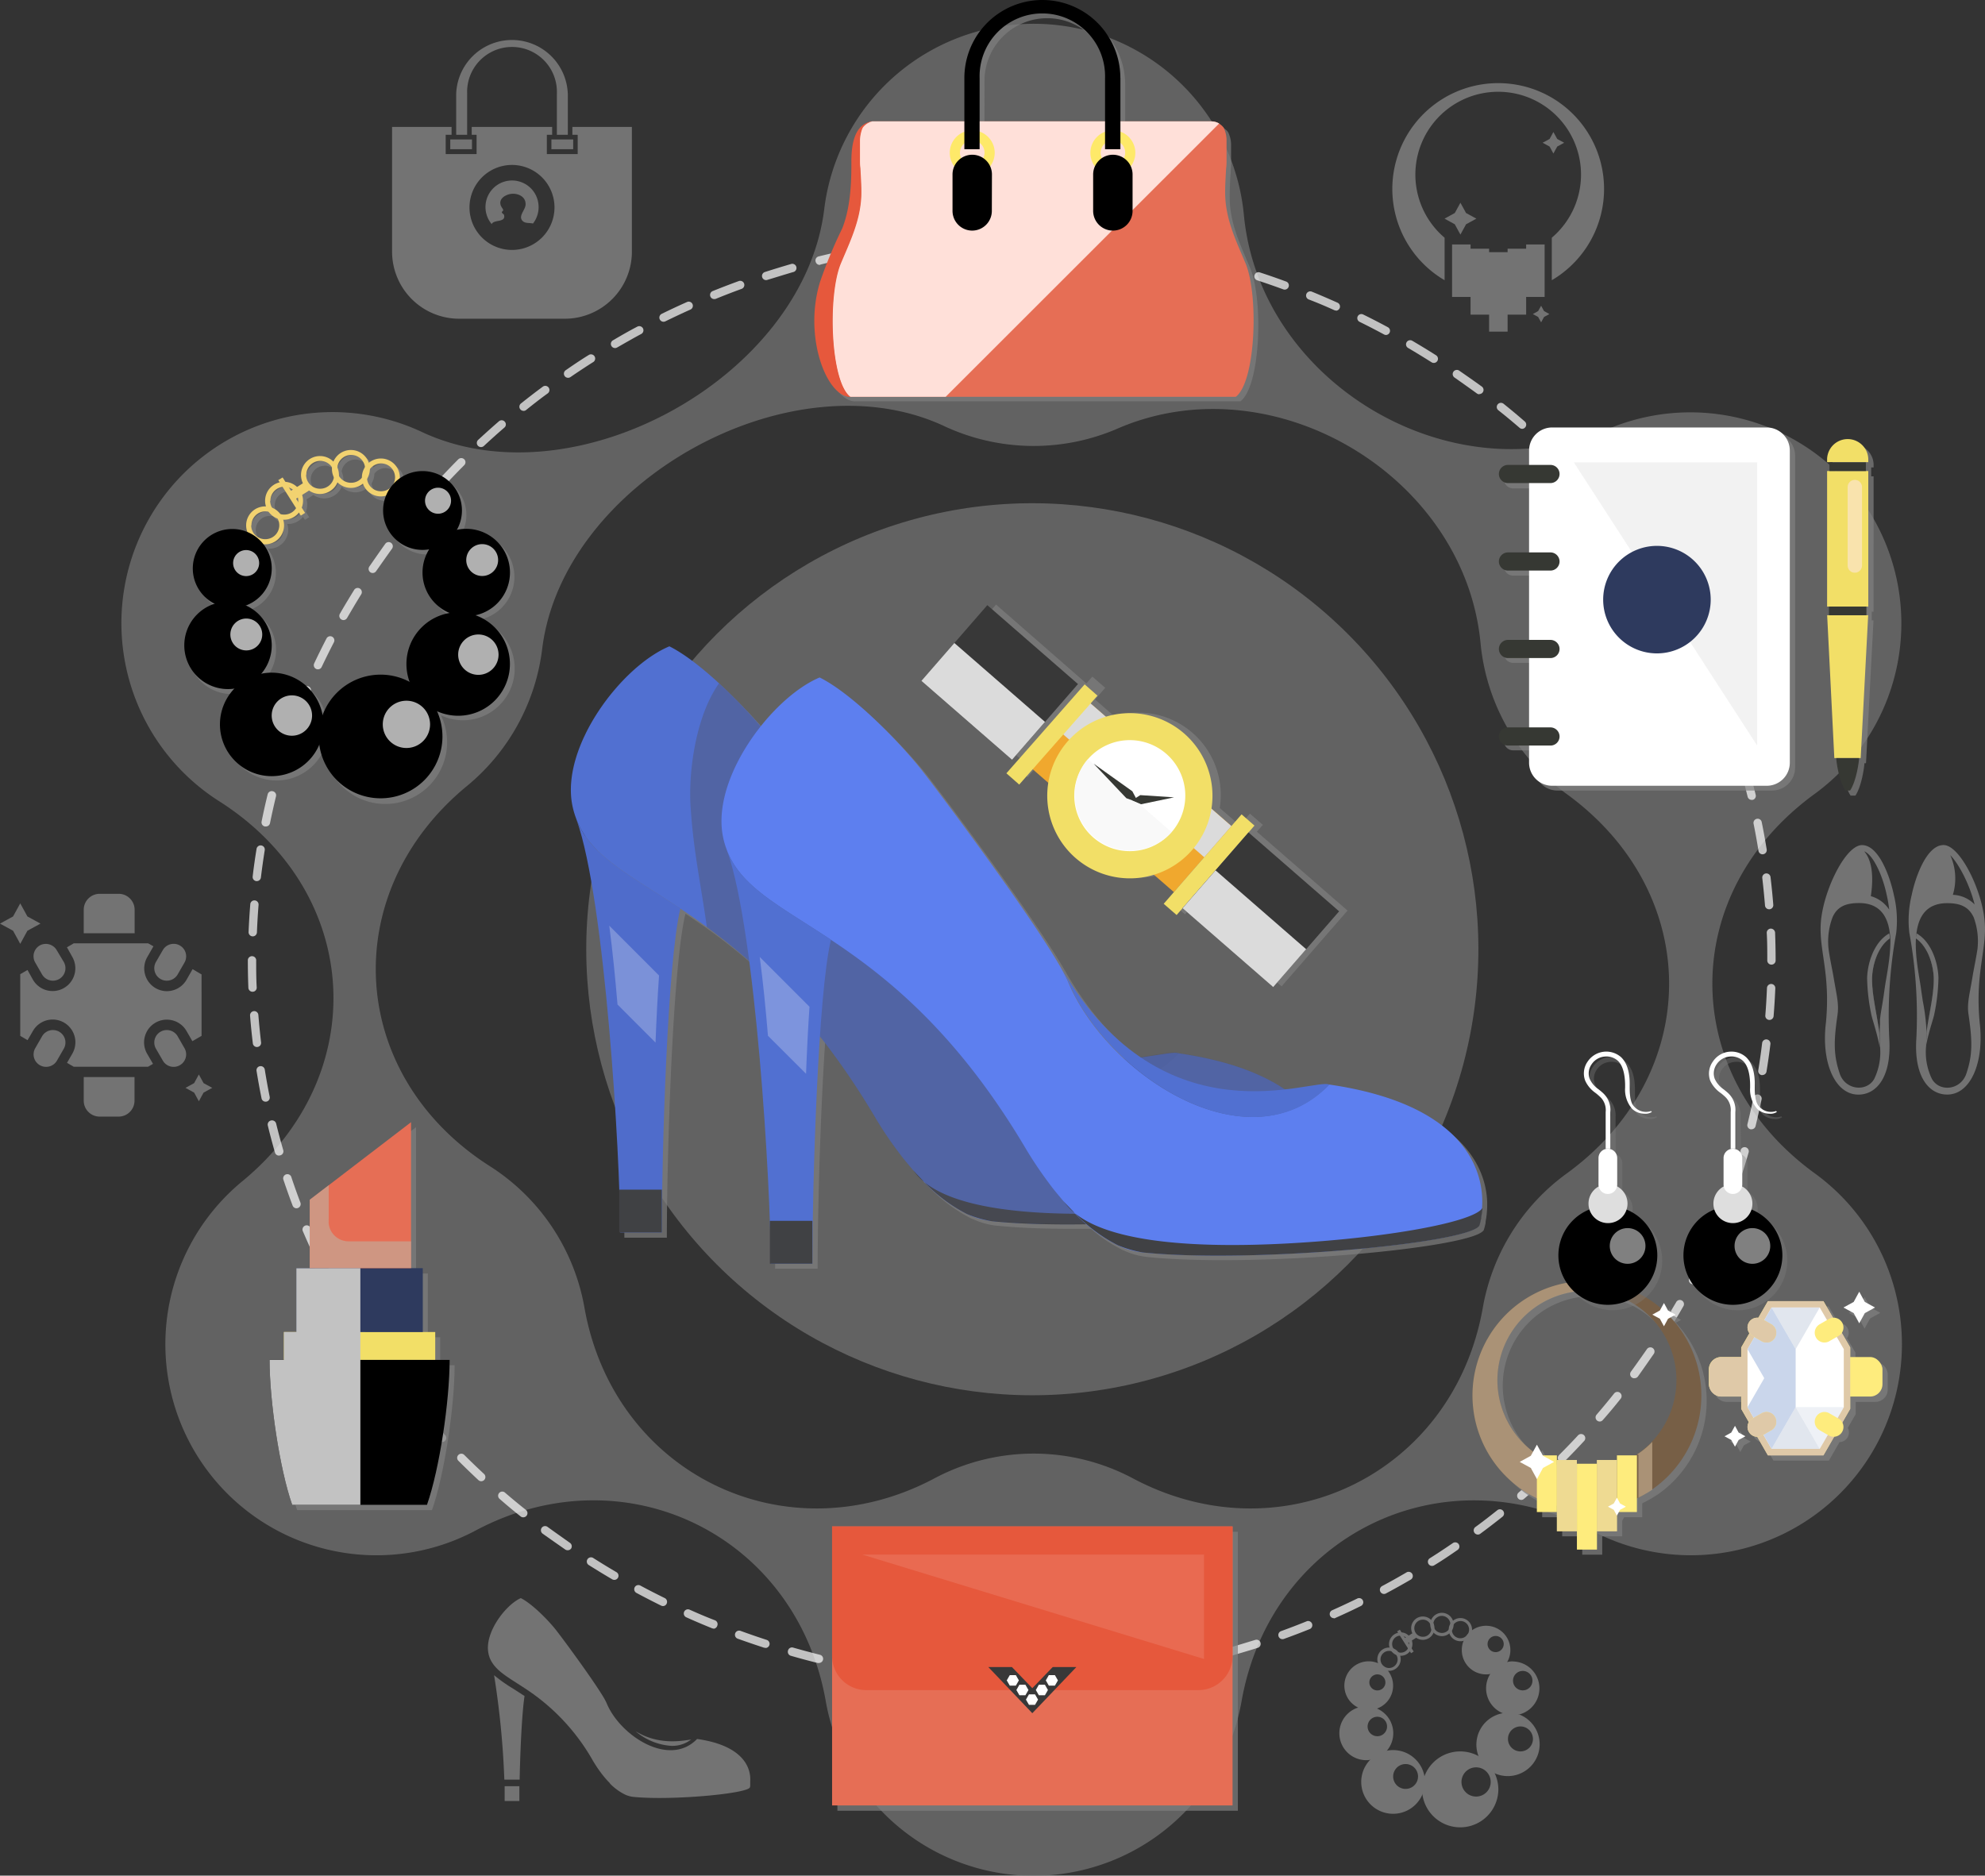 <svg xmlns="http://www.w3.org/2000/svg" viewBox="0 0 373.63 353.09"><rect x="0" y="0" width="373.63" height="353.09" fill="#333333" stroke="none"/><defs><style>.cls-1{isolation:isolate;}.cls-2{mix-blend-mode:color-burn;}.cls-2,.cls-42{opacity:0.62;}.cls-26,.cls-3,.cls-6{fill:gray;}.cls-11,.cls-4,.cls-6{opacity:0.7;}.cls-18,.cls-28,.cls-30,.cls-5{fill:#fff;}.cls-11,.cls-20,.cls-22,.cls-23,.cls-24,.cls-25,.cls-32,.cls-33,.cls-39,.cls-42,.cls-43,.cls-6,.cls-8{mix-blend-mode:multiply;}.cls-7{fill:#e66e55;}.cls-8{fill:#ffe0d9;}.cls-9{fill:#fee969;}.cls-10{fill:#e6583c;}.cls-12{fill:#363833;}.cls-13{fill:#f2df67;}.cls-14{fill:#ffe8e9;}.cls-14,.cls-15{opacity:0.54;}.cls-15{fill:#e8e8e8;}.cls-16{fill:#2e3a5e;}.cls-17{fill:#383838;}.cls-18{opacity:0.11;}.cls-19{fill:#775f46;}.cls-20,.cls-22{fill:#dfc9a8;}.cls-20{opacity:0.49;}.cls-21{fill:#feec7d;}.cls-23{fill:#cad6eb;}.cls-24,.cls-25{fill:#bdc8db;}.cls-24{opacity:0.45;}.cls-25{opacity:0.26;}.cls-26,.cls-28{opacity:0.5;}.cls-27{fill:#dedede;}.cls-29{fill:#f2d270;}.cls-30{opacity:0.69;}.cls-31{fill:#f0a82e;}.cls-32{fill:#dbdbdb;}.cls-33{fill:#f5f5f5;opacity:0.6;}.cls-34{fill:#5170d1;}.cls-35{fill:#4f6ccb;}.cls-36{fill:#404144;}.cls-37{opacity:0.25;}.cls-38{fill:#fefefe;}.cls-39{opacity:0.4;}.cls-40{fill:#505261;}.cls-41{fill:#5d7fef;}.cls-42{fill:#c2af9f;}.cls-43{fill:#c2c2c2;}.cls-44{mix-blend-mode:color-dodge;opacity:0.83;}</style></defs><g class="cls-1"><g id="Layer_2" data-name="Layer 2"><g id="layer"><g class="cls-2"><circle class="cls-3" cx="194.31" cy="178.69" r="83.96" transform="translate(-69.44 189.74) rotate(-45)"/><path class="cls-3" d="M341.6,220.89h0c-25.72-18.68-25.72-52.78,0-71.46h0A39.73,39.73,0,0,0,302.13,81c-29.11,12.33-65-9-68-40.53h0a39.73,39.73,0,0,0-79-1c-3.92,31.4-46.62,55.14-75.4,42a39.73,39.73,0,0,0-38.3,69.47C68.06,168,70.1,202.17,45.65,222.34a39.73,39.73,0,0,0,44.21,65.6c27.92-14.59,59.94,1.08,65.54,32.12a39.73,39.73,0,0,0,78.33,0c5.6-31,37.61-46.71,65.54-32.12a39.73,39.73,0,0,0,42.33-67.05ZM213.54,278.46a39.76,39.76,0,0,0-37.95,0c-27.93,14.59-59.95-1.08-65.55-32.12a39.75,39.75,0,0,0-18-26.91C65.44,202.32,63.4,168.15,87.85,148a39.64,39.64,0,0,0,14.21-25.91c3.92-31.4,46.63-55.14,75.4-42a39.81,39.81,0,0,0,33.22.45c29.11-12.33,65,9,68,40.53h0a39.73,39.73,0,0,0,16.2,28.39h0c25.72,18.68,25.72,52.78,0,71.46h0a39.73,39.73,0,0,0-15.81,25.45C273.48,277.38,241.46,293.05,213.54,278.46Z"/></g><g class="cls-4"><path class="cls-5" d="M190.43,317.48h-.12a.79.79,0,0,1,0-1.57h.12c1.69,0,3.39,0,5.07-.08h0a.78.78,0,0,1,0,1.56C193.86,317.45,192.14,317.48,190.43,317.48Zm-5.34-.1h0c-1.73-.06-3.49-.15-5.24-.27a.78.78,0,0,1-.73-.83.77.77,0,0,1,.84-.73c1.73.12,3.47.21,5.18.27a.78.78,0,0,1,0,1.56Zm15.65-.25a.79.79,0,0,1-.79-.73.78.78,0,0,1,.73-.83c1.72-.12,3.46-.27,5.18-.44a.78.78,0,0,1,.85.7.78.78,0,0,1-.7.86c-1.73.17-3.49.32-5.22.44Zm-26.05-.47h-.09c-1.73-.18-3.49-.4-5.2-.63a.79.79,0,0,1,.22-1.56c1.69.24,3.43.45,5.15.63a.79.79,0,0,1,.7.86A.8.8,0,0,1,174.69,316.66Zm36.42-.59a.78.78,0,0,1-.1-1.56c1.69-.24,3.42-.5,5.12-.8a.78.78,0,0,1,.91.64.79.79,0,0,1-.64.91c-1.72.29-3.46.56-5.18.8Zm-46.75-.85h-.14c-1.72-.3-3.45-.64-5.15-1a.78.78,0,0,1,.32-1.53c1.68.36,3.4.69,5.1,1a.78.78,0,0,1,.64.9A.79.79,0,0,1,164.36,315.22Zm57-.94a.79.79,0,0,1-.77-.62.8.8,0,0,1,.61-.93c1.67-.35,3.38-.74,5.06-1.15a.78.78,0,1,1,.37,1.52c-1.7.42-3.42.81-5.11,1.17Zm-67.24-1.22-.19,0c-1.7-.42-3.4-.88-5.07-1.36a.78.78,0,0,1-.53-1,.77.77,0,0,1,1-.53c1.65.47,3.34.92,5,1.34a.78.78,0,0,1-.19,1.54Zm77.37-1.28a.77.77,0,0,1-.75-.57.79.79,0,0,1,.53-1c1.66-.47,3.33-1,5-1.5a.78.78,0,1,1,.48,1.49c-1.66.53-3.34,1-5,1.52Zm-87.4-1.59a1,1,0,0,1-.24,0c-1.65-.54-3.32-1.11-5-1.71a.78.78,0,1,1,.54-1.47c1.62.59,3.27,1.16,4.9,1.69a.78.78,0,0,1-.24,1.53Zm97.33-1.62a.78.78,0,0,1-.27-1.52c1.62-.59,3.25-1.21,4.84-1.86a.79.79,0,0,1,.59,1.46c-1.61.65-3.26,1.28-4.9,1.87A.63.63,0,0,1,241.45,308.57Zm-107.13-2a.72.72,0,0,1-.29-.06c-1.61-.65-3.23-1.34-4.83-2.06a.78.78,0,0,1,.64-1.43c1.58.71,3.19,1.4,4.77,2a.78.78,0,0,1,.44,1A.8.8,0,0,1,134.32,306.61Zm116.8-1.95a.78.78,0,0,1-.32-1.5c1.59-.71,3.17-1.45,4.71-2.2a.78.78,0,1,1,.69,1.4c-1.55.77-3.16,1.52-4.76,2.23A.74.74,0,0,1,251.12,304.66ZM124.8,302.34a.89.89,0,0,1-.35-.08c-1.55-.77-3.12-1.57-4.66-2.4a.79.79,0,0,1-.32-1.06.78.78,0,0,1,1.06-.32c1.52.82,3.08,1.61,4.62,2.37a.79.79,0,0,1,.35,1A.77.77,0,0,1,124.8,302.34Zm135.71-2.28a.77.77,0,0,1-.69-.42.79.79,0,0,1,.32-1.06c1.52-.81,3.05-1.67,4.54-2.54a.79.79,0,1,1,.79,1.36c-1.51.88-3.05,1.74-4.59,2.56A.69.69,0,0,1,260.51,300.06Zm-144.89-2.65a.79.79,0,0,1-.39-.11c-1.51-.88-3-1.8-4.47-2.72a.79.79,0,0,1,.84-1.33c1.45.92,2.93,1.83,4.42,2.7a.78.78,0,0,1-.4,1.46Zm153.93-2.63a.76.76,0,0,1-.66-.36.78.78,0,0,1,.24-1.08c1.46-.92,2.92-1.89,4.34-2.86a.79.79,0,0,1,1.09.2.78.78,0,0,1-.2,1.09c-1.44,1-2.92,2-4.39,2.89A.73.73,0,0,1,269.55,294.78Zm-162.71-2.95a.78.78,0,0,1-.44-.13c-1.43-1-2.87-2-4.27-3a.79.79,0,0,1-.16-1.1.78.78,0,0,1,1.1-.16c1.38,1,2.8,2,4.21,3a.79.79,0,0,1,.21,1.09A.8.8,0,0,1,106.84,291.83Zm171.34-2.95a.8.8,0,0,1-.64-.32.79.79,0,0,1,.17-1.1c1.38-1,2.77-2.09,4.12-3.16a.77.77,0,0,1,1.1.12.78.78,0,0,1-.12,1.1c-1.37,1.09-2.77,2.17-4.17,3.2A.74.74,0,0,1,278.18,288.88Zm-179.7-3.25a.73.73,0,0,1-.49-.17c-1.37-1.09-2.72-2.21-4-3.34a.78.78,0,0,1,1-1.19c1.3,1.12,2.64,2.23,4,3.31a.78.78,0,0,1-.49,1.39Zm187.86-3.27a.79.79,0,0,1-.51-1.38c1.31-1.13,2.61-2.29,3.88-3.46a.77.77,0,0,1,1.1,0,.78.78,0,0,1,0,1.11c-1.28,1.18-2.59,2.36-3.92,3.5A.8.8,0,0,1,286.34,282.36ZM90.59,278.84a.8.8,0,0,1-.54-.21c-1.27-1.19-2.54-2.41-3.77-3.64a.77.77,0,0,1,0-1.1.78.78,0,0,1,1.11,0c1.21,1.21,2.47,2.42,3.73,3.59a.79.79,0,0,1-.53,1.36ZM294,275.25a.74.74,0,0,1-.55-.23.77.77,0,0,1,0-1.1c1.22-1.23,2.44-2.48,3.6-3.74a.79.79,0,0,1,1.11,0,.77.77,0,0,1,0,1.1c-1.18,1.28-2.4,2.55-3.64,3.79A.81.81,0,0,1,294,275.25ZM83.22,271.47a.79.79,0,0,1-.58-.25c-1.18-1.27-2.35-2.58-3.49-3.9a.79.79,0,0,1,.08-1.11.8.8,0,0,1,1.11.08c1.12,1.31,2.28,2.61,3.45,3.87a.78.78,0,0,1-.57,1.31Zm217.89-3.87a.78.78,0,0,1-.59-1.29c1.12-1.31,2.24-2.65,3.31-4a.78.78,0,1,1,1.22,1c-1.08,1.36-2.21,2.72-3.35,4A.76.76,0,0,1,301.11,267.6Zm-224.69-4a.79.79,0,0,1-.62-.3c-1.09-1.37-2.16-2.77-3.19-4.16a.79.79,0,0,1,1.27-.93c1,1.38,2.07,2.76,3.15,4.11a.8.8,0,0,1-.12,1.11A.83.83,0,0,1,76.42,263.58Zm231.2-4.14a.82.82,0,0,1-.47-.15.79.79,0,0,1-.16-1.1c1-1.38,2-2.8,3-4.23a.78.78,0,0,1,1.3.88c-1,1.44-2,2.88-3,4.28A.77.77,0,0,1,307.62,259.44ZM70.23,255.18a.77.77,0,0,1-.64-.34c-1-1.44-1.94-2.92-2.87-4.4a.78.78,0,1,1,1.33-.83c.91,1.47,1.87,2.93,2.83,4.35a.79.79,0,0,1-.21,1.09A.76.76,0,0,1,70.23,255.18Zm243.25-4.37a.74.74,0,0,1-.41-.11.78.78,0,0,1-.25-1.08c.9-1.46,1.8-3,2.66-4.45a.78.78,0,1,1,1.35.77c-.86,1.52-1.77,3-2.68,4.51A.8.8,0,0,1,313.48,250.81ZM64.71,246.33a.78.78,0,0,1-.68-.39c-.86-1.51-1.71-3.06-2.52-4.61a.78.78,0,1,1,1.39-.72c.8,1.53,1.64,3.06,2.49,4.55a.8.8,0,0,1-.29,1.07A.78.78,0,0,1,64.71,246.33Zm253.94-4.57a.8.8,0,0,1-.36-.09.78.78,0,0,1-.33-1c.8-1.54,1.57-3.1,2.3-4.64a.79.79,0,0,1,1-.38.8.8,0,0,1,.38,1.05c-.74,1.56-1.52,3.14-2.33,4.69A.79.79,0,0,1,318.65,241.76ZM59.89,237.08a.8.8,0,0,1-.71-.45c-.74-1.58-1.46-3.19-2.15-4.8a.79.79,0,1,1,1.45-.61c.67,1.59,1.38,3.18,2.12,4.74a.78.78,0,0,1-.38,1A.76.76,0,0,1,59.89,237.08Zm263.21-4.74a.81.81,0,0,1-.31-.06.79.79,0,0,1-.42-1c.68-1.59,1.33-3.21,1.93-4.8a.79.79,0,0,1,1-.46.8.8,0,0,1,.46,1c-.61,1.61-1.27,3.24-1.95,4.86A.8.8,0,0,1,323.1,232.34ZM55.81,227.46a.78.78,0,0,1-.73-.51c-.62-1.63-1.21-3.3-1.76-4.95a.79.79,0,0,1,1.49-.5c.54,1.64,1.13,3.28,1.74,4.9a.79.79,0,0,1-.46,1A.87.87,0,0,1,55.81,227.46Zm271-4.85a.73.73,0,0,1-.25,0,.79.79,0,0,1-.5-1c.55-1.64,1.07-3.3,1.54-5a.79.79,0,1,1,1.51.43c-.48,1.67-1,3.36-1.56,5A.78.78,0,0,1,326.78,222.61ZM52.51,217.54a.78.78,0,0,1-.75-.57c-.48-1.67-.94-3.38-1.35-5.08a.78.78,0,0,1,.57-.95.8.8,0,0,1,1,.58c.41,1.67.86,3.36,1.34,5a.79.79,0,0,1-.76,1Zm277.17-4.95-.19,0a.8.8,0,0,1-.58-.95c.42-1.68.8-3.38,1.14-5.06a.79.79,0,0,1,1.54.31c-.35,1.7-.74,3.42-1.15,5.12A.79.79,0,0,1,329.68,212.59ZM50,207.39a.77.77,0,0,1-.77-.62c-.35-1.71-.66-3.44-.94-5.17a.77.77,0,0,1,.65-.89.78.78,0,0,1,.9.64c.27,1.71.58,3.42.92,5.1a.78.78,0,0,1-.61.93Zm281.73-5h-.13a.78.78,0,0,1-.65-.9c.28-1.71.53-3.43.73-5.13a.79.79,0,0,1,.87-.69.8.8,0,0,1,.69.88c-.21,1.72-.46,3.46-.74,5.19A.77.77,0,0,1,331.76,202.37ZM48.37,197.1a.78.78,0,0,1-.78-.69c-.21-1.74-.39-3.49-.52-5.22a.78.78,0,1,1,1.56-.13c.14,1.71.31,3.45.51,5.16a.77.77,0,0,1-.68.87ZM333,192H333a.78.78,0,0,1-.72-.84c.14-1.72.24-3.47.31-5.18a.8.8,0,0,1,.82-.75.78.78,0,0,1,.75.82c-.07,1.73-.18,3.49-.32,5.23A.79.79,0,0,1,333,192ZM47.54,186.7a.79.79,0,0,1-.79-.75c-.07-1.73-.1-3.5-.1-5.25a.79.79,0,0,1,1.57,0c0,1.73,0,3.48.1,5.19a.78.78,0,0,1-.75.81Zm285.89-5.11a.78.78,0,0,1-.78-.78v-.11c0-1.69,0-3.39-.1-5.07a.78.78,0,0,1,.75-.82.82.82,0,0,1,.82.76c.06,1.7.1,3.42.1,5.13v.11A.78.78,0,0,1,333.43,181.59ZM47.54,176.27h0a.79.79,0,0,1-.75-.82c.07-1.74.18-3.5.32-5.23a.77.77,0,0,1,.84-.72.78.78,0,0,1,.72.84c-.14,1.71-.24,3.45-.31,5.18A.79.79,0,0,1,47.54,176.27ZM333,171.17a.78.78,0,0,1-.78-.72c-.14-1.71-.31-3.44-.51-5.16a.78.78,0,1,1,1.55-.18c.21,1.73.38,3.49.52,5.22a.78.78,0,0,1-.72.84Zm-284.67-5.3h-.09a.78.78,0,0,1-.68-.87c.2-1.74.45-3.48.73-5.2a.78.78,0,1,1,1.54.25c-.27,1.7-.51,3.42-.72,5.13A.78.78,0,0,1,48.36,165.87Zm283.43-5.05a.78.78,0,0,1-.77-.66c-.27-1.71-.58-3.42-.92-5.1a.78.78,0,1,1,1.53-.31c.35,1.7.66,3.43.94,5.16a.79.79,0,0,1-.65.9ZM50,155.58l-.15,0a.78.78,0,0,1-.61-.92c.34-1.72.73-3.44,1.14-5.12a.79.79,0,0,1,1-.58.78.78,0,0,1,.57.95c-.4,1.66-.78,3.36-1.13,5.06A.78.78,0,0,1,50,155.58Zm279.71-5a.79.79,0,0,1-.76-.6c-.41-1.66-.86-3.35-1.34-5a.79.79,0,0,1,1.51-.44c.48,1.69.94,3.41,1.35,5.09a.78.78,0,0,1-.58.95ZM52.51,145.45a.79.79,0,0,1-.76-1c.49-1.68,1-3.37,1.56-5a.78.78,0,0,1,1.48.5c-.54,1.63-1,3.3-1.53,4.95A.79.79,0,0,1,52.51,145.45Zm274.33-4.91a.78.78,0,0,1-.74-.54c-.55-1.64-1.13-3.29-1.74-4.89a.79.79,0,0,1,1.47-.56c.61,1.62,1.2,3.29,1.75,5a.78.78,0,0,1-.49,1A.73.73,0,0,1,326.84,140.54Zm-271-5a.92.92,0,0,1-.28-.05.78.78,0,0,1-.45-1c.61-1.63,1.26-3.26,1.94-4.86a.78.78,0,1,1,1.44.61c-.66,1.58-1.31,3.2-1.92,4.8A.77.77,0,0,1,55.79,135.56Zm267.37-4.8a.77.77,0,0,1-.72-.48c-.67-1.58-1.39-3.18-2.12-4.74a.78.78,0,0,1,.38-1,.79.79,0,0,1,1,.38c.74,1.57,1.46,3.19,2.14,4.79a.79.79,0,0,1-.42,1A.8.8,0,0,1,323.16,130.76ZM59.85,126a.8.8,0,0,1-.34-.07.79.79,0,0,1-.37-1.05c.74-1.57,1.52-3.15,2.32-4.69a.78.78,0,1,1,1.39.72c-.79,1.53-1.56,3.09-2.3,4.64A.76.76,0,0,1,59.85,126Zm258.87-4.65a.79.79,0,0,1-.7-.43c-.8-1.53-1.63-3.07-2.48-4.55a.78.78,0,1,1,1.36-.78c.86,1.5,1.7,3.06,2.51,4.61a.79.79,0,0,1-.33,1.06A.8.8,0,0,1,318.72,121.32ZM64.65,116.73a.82.82,0,0,1-.39-.11.79.79,0,0,1-.29-1.07c.86-1.51,1.77-3,2.69-4.5a.78.78,0,0,1,1.08-.25.79.79,0,0,1,.25,1.08c-.91,1.46-1.81,3-2.66,4.45A.79.79,0,0,1,64.65,116.73Zm248.9-4.48a.78.78,0,0,1-.67-.37c-.91-1.46-1.86-2.92-2.83-4.35a.77.77,0,0,1,.21-1.08.78.78,0,0,1,1.09.2c1,1.45,1.94,2.93,2.86,4.4a.79.79,0,0,1-.66,1.2ZM70.16,107.87a.8.8,0,0,1-.44-.13.78.78,0,0,1-.2-1.09c1-1.44,2-2.88,3-4.28a.78.78,0,0,1,1.27.92c-1,1.39-2,2.82-3,4.24A.79.79,0,0,1,70.16,107.87Zm237.54-4.25a.79.79,0,0,1-.64-.32c-1-1.37-2.06-2.76-3.15-4.12a.78.78,0,1,1,1.23-1c1.09,1.37,2.17,2.77,3.18,4.16a.77.77,0,0,1-.16,1.09A.74.74,0,0,1,307.7,103.62ZM76.35,99.47a.79.79,0,0,1-.62-1.27c1.09-1.37,2.22-2.73,3.35-4a.79.79,0,0,1,1.1-.08.78.78,0,0,1,.09,1.1c-1.12,1.31-2.24,2.65-3.31,4A.77.77,0,0,1,76.35,99.47Zm224.85-4a.76.76,0,0,1-.59-.27c-1.12-1.3-2.28-2.6-3.45-3.87a.77.77,0,0,1,0-1.1.78.78,0,0,1,1.11,0c1.18,1.27,2.36,2.59,3.49,3.91a.78.78,0,0,1-.09,1.1A.74.74,0,0,1,301.2,95.46Zm-218-3.91a.78.78,0,0,1-.57-1.31c1.18-1.27,2.4-2.55,3.64-3.79a.8.8,0,0,1,1.11,0,.78.78,0,0,1,0,1.11c-1.23,1.23-2.44,2.49-3.6,3.74A.79.79,0,0,1,83.15,91.55Zm211-3.73a.78.78,0,0,1-.55-.23c-1.22-1.22-2.48-2.43-3.73-3.6a.78.78,0,0,1,1.06-1.14c1.27,1.18,2.54,2.4,3.77,3.63a.79.79,0,0,1-.55,1.34ZM90.54,84.16A.78.78,0,0,1,90,82.81c1.28-1.18,2.59-2.36,3.92-3.51a.78.78,0,0,1,1.1.09.77.77,0,0,1-.08,1.1c-1.31,1.13-2.61,2.3-3.87,3.47A.76.76,0,0,1,90.54,84.16Zm196-3.43a.77.77,0,0,1-.51-.19c-1.29-1.11-2.63-2.23-4-3.31a.78.78,0,0,1-.13-1.1A.79.79,0,0,1,283,76c1.36,1.09,2.72,2.22,4,3.34a.78.78,0,0,1,.08,1.11A.76.76,0,0,1,286.49,80.73Zm-188-3.39A.78.78,0,0,1,98,76c1.36-1.09,2.76-2.17,4.17-3.21a.78.78,0,0,1,.93,1.26c-1.39,1-2.77,2.09-4.12,3.17A.75.75,0,0,1,98.45,77.34Zm179.91-3.12a.79.79,0,0,1-.46-.15c-1.37-1-2.79-2-4.21-3a.78.78,0,0,1,.88-1.3c1.44,1,2.88,2,4.26,3a.78.78,0,0,1-.47,1.41Zm-171.51-3.1a.78.78,0,0,1-.45-1.43c1.44-1,2.92-2,4.39-2.9a.79.79,0,0,1,.84,1.33c-1.46.92-2.92,1.89-4.34,2.86A.79.79,0,0,1,106.85,71.12Zm162.94-2.8a.79.79,0,0,1-.42-.12c-1.46-.92-2.94-1.83-4.42-2.7a.78.78,0,0,1,.79-1.35c1.49.88,3,1.79,4.47,2.73a.78.78,0,0,1-.42,1.44Zm-154.11-2.8a.78.78,0,0,1-.39-1.46c1.5-.88,3-1.75,4.58-2.57a.78.78,0,1,1,.74,1.38c-1.52.81-3,1.67-4.53,2.54A.83.83,0,0,1,115.68,65.52Zm145.13-2.46a.84.84,0,0,1-.37-.09c-1.53-.83-3.08-1.63-4.61-2.38a.78.78,0,0,1-.36-1.05.77.77,0,0,1,1-.35c1.55.76,3.12,1.57,4.66,2.4a.77.77,0,0,1,.32,1.06A.78.78,0,0,1,260.81,63.06ZM124.9,60.57a.79.79,0,0,1-.71-.44.78.78,0,0,1,.36-1.05c1.57-.77,3.17-1.52,4.77-2.23a.78.78,0,1,1,.63,1.43c-1.57.7-3.15,1.45-4.71,2.21A.84.84,0,0,1,124.9,60.57Zm126.56-2.12a.78.78,0,0,1-.33-.07c-1.56-.71-3.17-1.39-4.77-2a.79.79,0,1,1,.6-1.46c1.61.66,3.23,1.36,4.82,2.07a.79.79,0,0,1-.32,1.5Zm-117-2.15a.78.78,0,0,1-.3-1.51c1.61-.65,3.25-1.28,4.9-1.88a.78.78,0,1,1,.53,1.47c-1.62.59-3.25,1.22-4.84,1.87A1,1,0,0,1,134.44,56.3Zm107.35-1.78a.86.86,0,0,1-.27-.05c-1.63-.6-3.28-1.17-4.9-1.7a.78.78,0,0,1,.49-1.49c1.63.53,3.3,1.11,4.95,1.72a.77.77,0,0,1,.47,1A.79.79,0,0,1,241.79,54.52Zm-97.55-1.79A.78.78,0,0,1,144,51.2c1.67-.54,3.36-1.05,5-1.53a.79.79,0,0,1,.43,1.51c-1.63.47-3.3,1-5,1.51A.67.67,0,0,1,144.24,52.73Zm87.64-1.45a.78.78,0,0,1-.22,0c-1.67-.48-3.35-.93-5-1.35a.78.78,0,0,1,.38-1.52c1.67.42,3.38.88,5.06,1.36a.78.78,0,0,1,.54,1A.79.79,0,0,1,231.88,51.28Zm-77.61-1.41a.79.79,0,0,1-.76-.6.78.78,0,0,1,.57-1c1.69-.42,3.41-.81,5.11-1.17a.78.78,0,0,1,.33,1.53c-1.69.36-3.39.75-5.06,1.16Zm67.48-1.12a.47.47,0,0,1-.16,0c-1.7-.36-3.41-.69-5.09-1a.78.78,0,1,1,.27-1.54c1.7.3,3.43.64,5.15,1a.78.78,0,0,1-.17,1.55Zm-57.27-1a.77.77,0,0,1-.77-.65.77.77,0,0,1,.63-.9c1.71-.3,3.45-.57,5.18-.81a.79.79,0,0,1,.89.67.78.78,0,0,1-.67.88c-1.71.24-3.44.51-5.13.8Zm47-.77h-.11c-1.7-.24-3.44-.45-5.15-.63a.78.78,0,1,1,.17-1.56c1.72.19,3.48.4,5.2.64a.78.78,0,0,1-.11,1.56Zm-36.67-.66a.78.78,0,0,1-.08-1.56c1.74-.18,3.5-.33,5.22-.45a.77.77,0,0,1,.84.73.78.78,0,0,1-.73.83c-1.71.12-3.45.27-5.17.45Zm26.3-.43h-.06c-1.71-.12-3.45-.21-5.18-.27a.8.8,0,0,1-.76-.82.81.81,0,0,1,.81-.75c1.75.06,3.51.15,5.24.28a.78.78,0,0,1,.73.83A.79.79,0,0,1,201.11,45.85Zm-15.89-.28a.8.8,0,0,1-.79-.76.79.79,0,0,1,.76-.81c1.73-.06,3.5-.09,5.24-.09h.25a.79.79,0,0,1,0,1.57h-.25c-1.73,0-3.47,0-5.19.09Z"/></g><path class="cls-6" d="M235.31,50.46c-1.7-4.06-3.59-7.9-3.83-12.45a54.89,54.89,0,0,1,.16-5.5c0-.5.06-1,.08-1.47v-3.9a5.36,5.36,0,0,0-.56-2.27,2.55,2.55,0,0,0-.42-.45,2.42,2.42,0,0,0-.36-.27h0l-.11-.06-.32-.16-.11,0-.37-.11-.11,0a2.72,2.72,0,0,0-.49-.05H211.79V15.58a14.69,14.69,0,0,0-29.37,0V23.7H165.64a2.69,2.69,0,0,0-.4,0l-.13,0c-4.09.53-4,6.09-4,8.2,0,4-.27,8.21-1.7,11.88a87.41,87.41,0,0,0-4.18,10.06c-3.2,10.29,1.2,21.71,5.71,21.71h72.53C237.28,72.72,237.82,56.45,235.31,50.46Zm-50-34.88a11.81,11.81,0,1,1,23.61,0V23.7H185.3Z"/><path class="cls-7" d="M232.61,74.7H160.08c-3.77-2.87-4.31-19.15-1.8-25.14,1.7-4.06,3.59-7.9,3.83-12.45.08-1.45-.05-3.46-.16-5.5,0-.5-.06-1-.08-1.47v-3.9a6.94,6.94,0,0,1,.32-1.73,2.44,2.44,0,0,1,.23-.54,3.08,3.08,0,0,1,1.79-1.12l.13,0a2.69,2.69,0,0,1,.4,0H228a2.86,2.86,0,0,1,1.89.72,3.05,3.05,0,0,1,.43.45,5.53,5.53,0,0,1,.55,2.27v3.9c0,.49,0,1-.08,1.47-.11,2-.24,4-.16,5.5.24,4.55,2.13,8.39,3.83,12.45C236.92,55.55,236.39,71.83,232.61,74.7Z"/><path class="cls-8" d="M229.48,23.25,178,74.7h-18c-3.77-2.87-4.31-19.15-1.8-25.14,1.7-4.06,3.59-7.9,3.83-12.45.08-1.45-.05-3.46-.16-5.5,0-.5-.06-1-.08-1.47v-3.9a6.94,6.94,0,0,1,.32-1.73,2.44,2.44,0,0,1,.23-.54,3.08,3.08,0,0,1,1.79-1.12l.13,0a2.69,2.69,0,0,1,.4,0H228A2.86,2.86,0,0,1,229.48,23.25Z"/><path class="cls-9" d="M183,33a4.23,4.23,0,1,1,4.23-4.23A4.24,4.24,0,0,1,183,33Zm0-6.54a2.31,2.31,0,1,0,2.31,2.31A2.31,2.31,0,0,0,183,26.42Z"/><path d="M186.69,39.7A3.71,3.71,0,0,1,183,43.41h0a3.71,3.71,0,0,1-3.71-3.71V32.84A3.71,3.71,0,0,1,183,29.13h0a3.71,3.71,0,0,1,3.71,3.71Z"/><path class="cls-9" d="M209.47,33a4.23,4.23,0,1,1,4.23-4.23A4.24,4.24,0,0,1,209.47,33Zm0-6.54a2.31,2.31,0,1,0,2.32,2.31A2.31,2.31,0,0,0,209.47,26.42Z"/><path d="M213.18,39.7a3.71,3.71,0,0,1-3.71,3.71h0a3.72,3.72,0,0,1-3.71-3.71V32.84a3.72,3.72,0,0,1,3.71-3.71h0a3.71,3.71,0,0,1,3.71,3.71Z"/><path d="M210.89,14.68V28.09H208V14.68a11.81,11.81,0,1,0-23.61,0V28.09h-2.87V14.68a14.68,14.68,0,0,1,29.36,0Z"/><path class="cls-10" d="M164.21,22.85A3.08,3.08,0,0,0,162.42,24a2.44,2.44,0,0,0-.23.54,6.94,6.94,0,0,0-.32,1.73v3.9c0,.49,0,1,.08,1.47.11,2,.24,4,.16,5.5-.24,4.55-2.13,8.39-3.83,12.45-2.51,6-2,22.27,1.8,25.14-4.51,0-8.91-11.42-5.71-21.71a87.41,87.41,0,0,1,4.18-10.06c1.43-3.67,1.7-7.9,1.7-11.88C160.25,28.94,160.13,23.38,164.21,22.85Z"/><g class="cls-11"><path class="cls-3" d="M333.54,81.47H293.16a4.35,4.35,0,0,0-4.35,4.35v2.7h-4a1.71,1.71,0,0,0,0,3.42h4v13h-4a1.71,1.71,0,0,0,0,3.42h4v13h-4a1.71,1.71,0,0,0,0,3.42h4v13.05h-4a1.71,1.71,0,0,0,0,3.42h4v3.23a4.34,4.34,0,0,0,4.35,4.34h40.38a4.34,4.34,0,0,0,4.35-4.34V85.82A4.35,4.35,0,0,0,333.54,81.47Z"/><path class="cls-3" d="M352.66,88v-.66a3.88,3.88,0,0,0-7.75,0V88h.44v1.63h-.44v25.52h.35v1.63h-.34l1.35,26.89h.36c0,.51.47,4.26,1.7,6.1h.91c1.22-1.84,1.69-5.59,1.69-6.1h.3l1.41-26.89h-.33v-1.63h.35V89.67h-.45V88Z"/></g><path class="cls-5" d="M292.16,80.47h40.38a4.35,4.35,0,0,1,4.35,4.35v58.76a4.34,4.34,0,0,1-4.34,4.34H292.16a4.35,4.35,0,0,1-4.35-4.35V84.82A4.35,4.35,0,0,1,292.16,80.47Z"/><path class="cls-12" d="M293.55,89.23a1.72,1.72,0,0,1-1.71,1.71h-8a1.72,1.72,0,0,1-1.71-1.71h0a1.71,1.71,0,0,1,1.71-1.71h8a1.71,1.71,0,0,1,1.71,1.71Z"/><path class="cls-12" d="M293.55,105.7a1.72,1.72,0,0,1-1.71,1.71h-8a1.72,1.72,0,0,1-1.71-1.71h0a1.72,1.72,0,0,1,1.71-1.71h8a1.72,1.72,0,0,1,1.71,1.71Z"/><path class="cls-12" d="M293.55,122.17a1.72,1.72,0,0,1-1.71,1.71h-8a1.72,1.72,0,0,1-1.71-1.71h0a1.72,1.72,0,0,1,1.71-1.71h8a1.72,1.72,0,0,1,1.71,1.71Z"/><path class="cls-12" d="M293.55,138.64a1.71,1.71,0,0,1-1.71,1.71h-8a1.71,1.71,0,0,1-1.71-1.71h0a1.72,1.72,0,0,1,1.71-1.71h8a1.72,1.72,0,0,1,1.71,1.71Z"/><rect class="cls-13" x="343.91" y="88.67" width="7.75" height="25.52"/><polygon class="cls-13" points="351.64 115.82 350.23 142.71 345.27 142.71 343.92 115.82 351.64 115.82"/><path class="cls-13" d="M351.66,86.38V87h-7.75v-.66a3.88,3.88,0,0,1,7.75,0Z"/><rect class="cls-12" x="344.35" y="87.04" width="6.86" height="1.63"/><rect class="cls-12" x="344.26" y="114.19" width="7.05" height="1.63"/><path class="cls-12" d="M349.93,142.71c0,.51-.47,4.26-1.69,6.1h-.91c-1.23-1.84-1.7-5.59-1.7-6.1Z"/><path class="cls-14" d="M350.48,106.46a1.35,1.35,0,0,1-1.35,1.35h0a1.34,1.34,0,0,1-1.35-1.35V91.69a1.34,1.34,0,0,1,1.35-1.35h0a1.35,1.35,0,0,1,1.35,1.35Z"/><polygon class="cls-15" points="296.24 87.04 330.74 87.04 330.74 140.35 296.24 87.04"/><path class="cls-16" d="M322,112.88a10.12,10.12,0,1,1-10.12-10.12A10.12,10.12,0,0,1,322,112.88Z"/><polygon class="cls-6" points="157.62 288.35 157.62 312.73 157.62 340.87 233 340.87 233 312.73 233 288.35 157.62 288.35"/><rect class="cls-7" x="156.62" y="287.35" width="75.38" height="52.52"/><path class="cls-10" d="M232,287.35v24.38a6.43,6.43,0,0,1-6.43,6.43H163.05a6.43,6.43,0,0,1-6.43-6.43V287.35Z"/><polygon class="cls-17" points="202.6 313.82 194.31 322.51 186.03 313.82 190.47 313.82 194.31 317.8 198.15 313.82 202.6 313.82"/><polygon class="cls-5" points="190.07 317.32 189.5 316.33 190.07 315.34 191.21 315.34 191.78 316.33 191.21 317.32 190.07 317.32"/><polygon class="cls-5" points="197.42 317.32 196.85 316.33 197.42 315.34 198.56 315.34 199.13 316.33 198.56 317.32 197.42 317.32"/><polygon class="cls-5" points="191.88 319.13 191.31 318.14 191.88 317.15 193.01 317.15 193.58 318.14 193.01 319.13 191.88 319.13"/><polygon class="cls-5" points="195.54 319.13 194.97 318.14 195.54 317.15 196.68 317.15 197.25 318.14 196.68 319.13 195.54 319.13"/><polygon class="cls-5" points="193.68 320.93 193.11 319.95 193.68 318.96 194.82 318.96 195.39 319.95 194.82 320.93 193.68 320.93"/><polygon class="cls-18" points="226.63 292.65 226.63 312.3 162.31 292.65 226.63 292.65"/><path class="cls-6" d="M321.24,263.69A21.48,21.48,0,0,0,315.43,249l1-.52L315,247.7l-.77-1.41-.55,1a21.53,21.53,0,0,0-35.49,16.4h0A21.53,21.53,0,0,0,290.28,283v2.61h3.77v3.6h3.77v3.46h3.76v-3.46h3.77v-2.94l.36-.66h3.4V283c.47-.23.92-.47,1.37-.72s1-.6,1.53-.93v0A21.53,21.53,0,0,0,321.24,263.69Zm-4.69-2.88A16.82,16.82,0,0,1,308.8,275h-3.45v.87h-3.77v.71h-3.76v-.71h-3.77V275h-2.66l-1.11-2-.7,1.3A16.84,16.84,0,0,1,299.7,244h0A16.85,16.85,0,0,1,316.55,260.81Z"/><path class="cls-19" d="M298.7,241.15a21.54,21.54,0,1,0,21.54,21.54A21.54,21.54,0,0,0,298.7,241.15Zm0,35.51a16.85,16.85,0,1,1,16.85-16.85A16.85,16.85,0,0,1,298.7,276.66Z"/><path class="cls-20" d="M281.85,259.81a16.85,16.85,0,0,0,16.85,16.85v7.57a21.54,21.54,0,1,1,0-43.08V243A16.84,16.84,0,0,0,281.85,259.81Z"/><rect class="cls-21" x="289.28" y="273.97" width="3.77" height="10.67"/><rect class="cls-21" x="293.05" y="274.84" width="3.76" height="13.42"/><rect class="cls-21" x="304.35" y="273.97" width="3.76" height="10.67"/><rect class="cls-21" x="300.58" y="274.84" width="3.77" height="13.42"/><rect class="cls-20" x="293.05" y="274.84" width="3.76" height="13.42"/><rect class="cls-20" x="300.58" y="274.84" width="3.77" height="13.42"/><rect class="cls-21" x="296.82" y="275.55" width="3.77" height="16.16"/><path class="cls-20" d="M311,271.43v9a23.89,23.89,0,0,1-2.61,1.5v-8.1h-.29A16.91,16.91,0,0,0,311,271.43Z"/><polygon class="cls-5" points="289.29 271.96 290.43 274.05 292.52 275.2 290.43 276.34 289.29 278.44 288.14 276.34 286.05 275.2 288.14 274.05 289.29 271.96"/><polygon class="cls-5" points="313.2 245.29 313.97 246.7 315.39 247.48 313.97 248.25 313.2 249.67 312.43 248.25 311.01 247.48 312.43 246.7 313.2 245.29"/><polygon class="cls-5" points="304.35 281.94 304.94 283.03 306.04 283.63 304.94 284.22 304.35 285.31 303.75 284.22 302.66 283.63 303.75 283.03 304.35 281.94"/><g class="cls-11"><path class="cls-3" d="M353,256.46h-3.75v-1.81l-1.59-2.74a1.82,1.82,0,0,0-1.64-2.84l-1.81-3.13H333.77L332,249.07a1.82,1.82,0,0,0-2,2,1.75,1.75,0,0,0,.35.95l-1.55,2.68v1.81H325a2.35,2.35,0,0,0-2.27,1.87,2.14,2.14,0,0,0-.05.45h0v2.8A2.32,2.32,0,0,0,325,263.9h3.77v2.31l.92,1.6.53.92a1.82,1.82,0,0,0,1.58,2.74l2,3.48h10.45l1.36-2.36.64-1.11a1.82,1.82,0,0,0,1.55-2.68l1.49-2.57V263.9H353a2.32,2.32,0,0,0,2.32-2.32v-2.8A2.32,2.32,0,0,0,353,256.46Z"/><polygon class="cls-3" points="350.96 250.11 352.01 248.19 353.93 247.14 352.01 246.09 350.96 244.16 349.91 246.09 347.99 247.14 349.91 248.19 350.96 250.11"/><polygon class="cls-3" points="327.57 269.41 326.87 270.68 325.6 271.38 326.87 272.07 327.57 273.34 328.26 272.07 329.53 271.38 328.26 270.68 327.57 269.41"/></g><rect class="cls-21" x="321.65" y="255.46" width="32.68" height="7.44" rx="2.32"/><polygon class="cls-21" points="332.77 273.94 327.74 265.21 327.74 253.66 332.77 244.94 343.22 244.94 348.25 253.66 348.25 265.21 343.22 273.94 332.77 273.94"/><path class="cls-22" d="M348.26,253.65v11.57L343.21,274H332.77l-5-8.73V262.9H324a2.32,2.32,0,0,1-2.32-2.32v-2.8a2.32,2.32,0,0,1,2.32-2.32h3.77v-1.81l5-8.71h10.44Z"/><polygon class="cls-5" points="333.46 261.83 328.93 253.99 333.46 246.13 342.52 246.13 347.06 253.99 342.52 261.83 333.46 261.83"/><polygon class="cls-5" points="333.46 272.75 328.93 264.9 333.46 257.05 342.52 257.05 347.06 264.9 342.52 272.75 333.46 272.75"/><rect class="cls-5" x="328.93" y="253.98" width="18.12" height="10.91"/><polygon class="cls-23" points="337.99 253.98 337.99 264.9 333.46 272.75 328.93 264.9 332.08 259.44 328.93 253.98 333.46 246.14 337.99 253.98"/><polygon class="cls-24" points="342.52 246.14 337.99 253.98 333.46 246.14 342.52 246.14"/><polygon class="cls-24" points="342.52 272.75 333.46 272.75 337.99 264.9 342.52 272.75"/><polygon class="cls-25" points="347.06 264.89 342.52 272.75 337.99 264.89 347.06 264.89"/><path class="cls-21" d="M344.33,252.48a1.82,1.82,0,0,1-2.5-.67h0a1.83,1.83,0,0,1,.67-2.51l1.73-1a1.85,1.85,0,0,1,2.51.67h0a1.83,1.83,0,0,1-.67,2.51Z"/><path class="cls-21" d="M331.59,252.48a1.82,1.82,0,0,0,2.5-.67h0a1.83,1.83,0,0,0-.67-2.51l-1.74-1a1.84,1.84,0,0,0-2.5.67h0a1.83,1.83,0,0,0,.67,2.51Z"/><path class="cls-21" d="M344.33,266.05a1.82,1.82,0,0,0-2.5.68h0a1.82,1.82,0,0,0,.67,2.5l1.73,1a1.85,1.85,0,0,0,2.51-.68h0a1.82,1.82,0,0,0-.67-2.5Z"/><path class="cls-21" d="M331.59,266.05a1.83,1.83,0,0,1,2.5.68h0a1.82,1.82,0,0,1-.67,2.5l-1.74,1a1.84,1.84,0,0,1-2.5-.68h0a1.82,1.82,0,0,1,.67-2.5Z"/><path class="cls-22" d="M331.59,252.48a1.82,1.82,0,0,0,2.5-.67h0a1.83,1.83,0,0,0-.67-2.51l-1.74-1a1.84,1.84,0,0,0-2.5.67h0a1.83,1.83,0,0,0,.67,2.51Z"/><path class="cls-22" d="M331.59,266.05a1.83,1.83,0,0,1,2.5.68h0a1.82,1.82,0,0,1-.67,2.5l-1.74,1a1.84,1.84,0,0,1-2.5-.68h0a1.82,1.82,0,0,1,.67-2.5Z"/><polygon class="cls-5" points="349.96 243.16 351.01 245.09 352.93 246.14 351.01 247.19 349.96 249.11 348.91 247.19 346.99 246.14 348.91 245.09 349.96 243.16"/><polygon class="cls-5" points="326.57 268.41 327.26 269.68 328.53 270.38 327.26 271.07 326.57 272.34 325.87 271.07 324.6 270.38 325.87 269.68 326.57 268.41"/><g class="cls-11"><path class="cls-26" d="M330.65,228.69a3.42,3.42,0,0,0,.19-1.12,3.65,3.65,0,0,0-1.94-3.22,2.21,2.21,0,0,0,0-.37v-5a1.76,1.76,0,0,0-3.52,0v5a1.5,1.5,0,0,0,0,.37,3.66,3.66,0,0,0-1.95,3.22,3.7,3.7,0,0,0,.19,1.12,9.32,9.32,0,1,0,6.95,0Z"/><path class="cls-26" d="M327.62,210.34a4.33,4.33,0,0,0-1.39-3.59c-.24-.22-.51-.44-.78-.66a4.83,4.83,0,0,1-1.71-2,3,3,0,0,1,.35-2.73,3.27,3.27,0,0,1,2.55-1.47,3.2,3.2,0,0,1,2.42.82c.86.82,1.31,2.33,1.34,4.47,0,.17,0,.37,0,.58a5.5,5.5,0,0,0,1.35,4,3.36,3.36,0,0,0,2.25.89,2.19,2.19,0,0,0,1.44-.33l-.15-.17a2.93,2.93,0,0,1-3.19-.86c-.75-.72-.82-2.32-.82-3.57,0-.21,0-.42,0-.59,0-2.42-.57-4.09-1.62-5.1a4.11,4.11,0,0,0-3-1.06,4.18,4.18,0,0,0-3.26,1.85,3.88,3.88,0,0,0-.45,3.54,5.74,5.74,0,0,0,2,2.34,9.19,9.19,0,0,1,.76.64,3.45,3.45,0,0,1,1.09,2.92v6.9h.88Z"/><path class="cls-26" d="M307.12,228.69a3.7,3.7,0,0,0,.19-1.12,3.66,3.66,0,0,0-1.95-3.22,1.5,1.5,0,0,0,0-.37v-5a1.76,1.76,0,0,0-3.52,0v5a2.21,2.21,0,0,0,0,.37,3.65,3.65,0,0,0-1.94,3.22,3.42,3.42,0,0,0,.19,1.12,9.31,9.31,0,1,0,6.95,0Z"/><path class="cls-26" d="M304.09,210.34a4.33,4.33,0,0,0-1.4-3.59c-.23-.22-.51-.44-.78-.66a4.83,4.83,0,0,1-1.71-2,2.94,2.94,0,0,1,.36-2.73,3.26,3.26,0,0,1,2.55-1.47,3.18,3.18,0,0,1,2.41.82c.86.82,1.31,2.33,1.35,4.47v.58a5.49,5.49,0,0,0,1.34,4,3.38,3.38,0,0,0,2.26.89,2.18,2.18,0,0,0,1.43-.33l-.15-.17a2.93,2.93,0,0,1-3.19-.86c-.74-.72-.82-2.32-.82-3.57,0-.21,0-.42,0-.59,0-2.42-.57-4.09-1.61-5.1a4.22,4.22,0,0,0-6.3.79,3.86,3.86,0,0,0-.45,3.54,5.59,5.59,0,0,0,2,2.34,9.06,9.06,0,0,1,.75.64,3.46,3.46,0,0,1,1.1,2.92v6.9h.88Z"/></g><path d="M316.87,236.32a9.31,9.31,0,1,0,9.31-9.31A9.31,9.31,0,0,0,316.87,236.32Z"/><path class="cls-27" d="M322.51,226.57a3.67,3.67,0,1,0,3.67-3.66A3.67,3.67,0,0,0,322.51,226.57Z"/><path class="cls-5" d="M324.42,223a1.76,1.76,0,0,0,1.76,1.76h0a1.76,1.76,0,0,0,1.76-1.76v-5a1.75,1.75,0,0,0-1.76-1.75h0a1.75,1.75,0,0,0-1.76,1.75Z"/><path class="cls-5" d="M321.91,203.44a5.74,5.74,0,0,0,2,2.34,9.19,9.19,0,0,1,.76.64,3.45,3.45,0,0,1,1.09,2.92v6.9h.88v-6.9a4.33,4.33,0,0,0-1.39-3.59c-.24-.22-.51-.44-.78-.66a4.83,4.83,0,0,1-1.71-2,3,3,0,0,1,.35-2.73,3.27,3.27,0,0,1,2.55-1.47,3.2,3.2,0,0,1,2.42.82c.86.82,1.31,2.33,1.34,4.47,0,.17,0,.37,0,.58a5.5,5.5,0,0,0,1.35,4,3.36,3.36,0,0,0,2.25.89,2.19,2.19,0,0,0,1.44-.33l-.15-.17a2.93,2.93,0,0,1-3.19-.86c-.75-.72-.82-2.32-.82-3.57,0-.21,0-.42,0-.59,0-2.42-.57-4.09-1.62-5.1a4.11,4.11,0,0,0-3-1.06,4.18,4.18,0,0,0-3.26,1.85A3.88,3.88,0,0,0,321.91,203.44Z"/><path class="cls-28" d="M326.49,234.55a3.36,3.36,0,1,0,3.35-3.36A3.35,3.35,0,0,0,326.49,234.55Z"/><path d="M293.33,236.32a9.31,9.31,0,1,0,9.31-9.31A9.31,9.31,0,0,0,293.33,236.32Z"/><path class="cls-27" d="M299,226.57a3.67,3.67,0,1,0,3.66-3.66A3.66,3.66,0,0,0,299,226.57Z"/><path class="cls-5" d="M300.88,223a1.76,1.76,0,0,0,1.76,1.76h0A1.76,1.76,0,0,0,304.4,223v-5a1.75,1.75,0,0,0-1.76-1.75h0a1.75,1.75,0,0,0-1.76,1.75Z"/><path class="cls-5" d="M298.38,203.44a5.59,5.59,0,0,0,2,2.34,9.06,9.06,0,0,1,.75.64,3.46,3.46,0,0,1,1.1,2.92v6.9h.88v-6.9a4.33,4.33,0,0,0-1.4-3.59c-.23-.22-.51-.44-.78-.66a4.83,4.83,0,0,1-1.71-2,2.94,2.94,0,0,1,.36-2.73,3.26,3.26,0,0,1,2.55-1.47,3.18,3.18,0,0,1,2.41.82c.86.82,1.31,2.33,1.35,4.47v.58a5.49,5.49,0,0,0,1.34,4,3.38,3.38,0,0,0,2.26.89,2.18,2.18,0,0,0,1.43-.33l-.15-.17a2.93,2.93,0,0,1-3.19-.86c-.74-.72-.82-2.32-.82-3.57,0-.21,0-.42,0-.59,0-2.42-.57-4.09-1.61-5.1a4.22,4.22,0,0,0-6.3.79A3.86,3.86,0,0,0,298.38,203.44Z"/><path class="cls-28" d="M303,234.55a3.36,3.36,0,1,0,3.36-3.36A3.36,3.36,0,0,0,303,234.55Z"/><path class="cls-6" d="M90.36,116.64a8.22,8.22,0,0,0-1.76-16.25,8.47,8.47,0,0,0-1.76.19,7.43,7.43,0,0,0-6.47-11.06,7.35,7.35,0,0,0-4.28,1.37c0-.06,0-.11,0-.17A3.55,3.55,0,0,0,70.27,88a3.56,3.56,0,0,0-6.67-.25,3.52,3.52,0,0,0-2.52-1,3.56,3.56,0,0,0-3.57,3.56,3.5,3.5,0,0,0,.36,1.55l-1.12.71a3.56,3.56,0,0,0-2.18-.94L54,90.72l-.81.5.27.42a3.57,3.57,0,0,0-2.76,3.46,3.51,3.51,0,0,0,.19,1.09l-.18,0a3.57,3.57,0,0,0-3.58,3.57A3.47,3.47,0,0,0,47.4,101a7.42,7.42,0,0,0-6.09,13.53,8.22,8.22,0,0,0,3.67,16,9.73,9.73,0,1,0,16,10.57A11.63,11.63,0,1,0,83,134.66a9.73,9.73,0,1,0,7.32-18ZM72.54,88.11a2.6,2.6,0,0,1,2.19,4c-.1.12-.2.24-.29.37A2.61,2.61,0,0,1,69.94,91a3.48,3.48,0,0,0,.52-1.81A2.63,2.63,0,0,1,72.54,88.11Zm-5.64-1.6a2.61,2.61,0,0,1,2.59,2.38,3.47,3.47,0,0,0-.52,1.8,2.6,2.6,0,0,1-4.34-.29c0-.05,0-.1,0-.15a3.56,3.56,0,0,0-.33-1.48A2.61,2.61,0,0,1,66.9,86.51Zm-5.82,1.14A2.59,2.59,0,0,1,63.34,89s0,.09,0,.14a3.5,3.5,0,0,0,.34,1.49,2.61,2.61,0,1,1-2.58-2.95ZM56.93,95.1c0,.05,0,.1,0,.15l-.33-.52.28-.18A2.51,2.51,0,0,1,56.93,95.1Zm-1-2-.29.18-.34-.55A3.06,3.06,0,0,1,55.91,93.05Zm-4.21,2a2.61,2.61,0,0,1,2.35-2.58l2.49,3.93a2.58,2.58,0,0,1-3,1.15,3.56,3.56,0,0,0-1.51-1.17A2.6,2.6,0,0,1,51.7,95.1Zm-1,2a2.46,2.46,0,0,1,.72.11A3.64,3.64,0,0,0,53,98.41a2.61,2.61,0,1,1-2.23-1.28ZM61.57,135.5a9.73,9.73,0,0,0-9.58-8,9.92,9.92,0,0,0-2,.2,8.2,8.2,0,0,0-3-12.87,7.43,7.43,0,0,0,4.94-7,7.35,7.35,0,0,0-1.57-4.54c.11,0,.22,0,.33,0a3.57,3.57,0,0,0,3.56-3.56,3.61,3.61,0,0,0-.18-1.09l.19,0a3.55,3.55,0,0,0,2.77-1.35l.37.58.8-.51-.63-1a3.45,3.45,0,0,0,.25-1.29A3.54,3.54,0,0,0,57.7,94L59,93.18a3.57,3.57,0,0,0,5.33-1.55,3.53,3.53,0,0,0,4.79.22,3.57,3.57,0,0,0,3.38,2.43,3.33,3.33,0,0,0,1-.15A7.52,7.52,0,0,0,73,96.94a7.36,7.36,0,0,0,8.68,7.31,8.21,8.21,0,0,0,3.83,12A9.7,9.7,0,0,0,78,129.27a11.62,11.62,0,0,0-16.42,6.23Z"/><path class="cls-29" d="M68.12,89.88a3.57,3.57,0,1,0,3.58-3.57A3.57,3.57,0,0,0,68.12,89.88Zm1,0a2.62,2.62,0,1,1,2.62,2.6A2.61,2.61,0,0,1,69.08,89.88Z"/><path class="cls-29" d="M62.48,88.27a3.57,3.57,0,1,0,3.58-3.56A3.57,3.57,0,0,0,62.48,88.27Zm1,0a2.62,2.62,0,1,1,2.62,2.61A2.61,2.61,0,0,1,63.44,88.27Z"/><path class="cls-29" d="M56.66,89.41a3.57,3.57,0,1,0,3.58-3.56A3.57,3.57,0,0,0,56.66,89.41Zm1,0A2.62,2.62,0,1,1,60.24,92,2.61,2.61,0,0,1,57.62,89.41Z"/><path class="cls-29" d="M46.33,98.9a3.57,3.57,0,1,0,3.58-3.57A3.57,3.57,0,0,0,46.33,98.9Zm1,0a2.62,2.62,0,1,1,2.63,2.6A2.62,2.62,0,0,1,47.28,98.9Z"/><path class="cls-29" d="M49.9,94.26a3.57,3.57,0,1,0,3.57-3.56A3.57,3.57,0,0,0,49.9,94.26Zm1,0a2.62,2.62,0,1,1,2.62,2.61A2.61,2.61,0,0,1,50.85,94.26Z"/><polygon class="cls-29" points="52.38 90.38 56.62 97.06 57.42 96.55 55.73 93.88 58.54 92.11 57.59 90.61 54.78 92.39 53.2 89.88 52.38 90.38"/><path d="M60,138.68A11.64,11.64,0,1,0,71.63,127,11.64,11.64,0,0,0,60,138.68Z"/><path d="M41.4,136.36a9.74,9.74,0,1,0,9.74-9.73A9.74,9.74,0,0,0,41.4,136.36Z"/><path d="M34.69,121.48a8.23,8.23,0,1,0,8.23-8.22A8.22,8.22,0,0,0,34.69,121.48Z"/><path d="M79.53,107.77a8.23,8.23,0,1,0,8.22-8.22A8.22,8.22,0,0,0,79.53,107.77Z"/><path d="M72.11,96.1a7.42,7.42,0,1,0,7.42-7.42A7.42,7.42,0,0,0,72.11,96.1Z"/><path d="M36.29,107a7.43,7.43,0,1,0,7.43-7.42A7.43,7.43,0,0,0,36.29,107Z"/><path d="M76.5,125a9.74,9.74,0,1,0,9.74-9.74A9.74,9.74,0,0,0,76.5,125Z"/><path class="cls-30" d="M72.05,136.36a4.45,4.45,0,1,0,4.45-4.45A4.45,4.45,0,0,0,72.05,136.36Z"/><path class="cls-30" d="M51.14,134.7a3.8,3.8,0,1,0,3.8-3.8A3.8,3.8,0,0,0,51.14,134.7Z"/><path class="cls-30" d="M86.24,123.24a3.8,3.8,0,1,0,3.8-3.8A3.8,3.8,0,0,0,86.24,123.24Z"/><path class="cls-30" d="M43.36,119.44a3,3,0,1,0,3-3A3,3,0,0,0,43.36,119.44Z"/><path class="cls-30" d="M87.76,105.43a3,3,0,1,0,3-3A3,3,0,0,0,87.76,105.43Z"/><path class="cls-30" d="M80,94.26a2.45,2.45,0,1,0,2.45-2.45A2.45,2.45,0,0,0,80,94.26Z"/><path class="cls-30" d="M43.88,106a2.45,2.45,0,1,0,2.45-2.45A2.45,2.45,0,0,0,43.88,106Z"/><path class="cls-6" d="M229.59,152.11a15.51,15.51,0,0,0-19.86-17.28l-3.61-3.15,1.91-2.2-2.42-2.11-1.13,1.29-17-14.85-6.21,7.12-6.2,7.13,17.06,14.85L191,144.2l2.43,2.11,1.91-2.2,3.62,3.15a15.52,15.52,0,0,0,19.86,17.29l3.77,3.28L220.62,170l2.43,2.12,1.12-1.29,17.06,14.85,6.2-7.13,6.21-7.13-17.06-14.85,1.12-1.29-2.43-2.11-1.91,2.2Z"/><rect class="cls-31" x="216" y="157.06" width="16.49" height="5.63" transform="translate(-43.57 224.04) rotate(-48.96)"/><rect class="cls-13" x="216.42" y="161.17" width="22.32" height="3.22" transform="translate(-44.62 227.55) rotate(-48.96)"/><rect class="cls-31" x="193" y="137.04" width="16.49" height="5.63" transform="translate(-36.37 199.82) rotate(-48.96)"/><rect class="cls-32" x="223.21" y="153.77" width="7.78" height="5.63" transform="translate(-40.12 225.07) rotate(-48.96)"/><rect class="cls-32" x="200.22" y="133.75" width="7.78" height="5.63" transform="translate(-32.91 200.85) rotate(-48.96)"/><rect class="cls-13" x="186.75" y="135.34" width="22.32" height="3.22" transform="matrix(0.66, -0.75, 0.75, 0.66, -35.33, 196.31)"/><path class="cls-13" d="M222.88,138.07a15.55,15.55,0,1,1-21.94,1.52A15.55,15.55,0,0,1,222.88,138.07Z"/><path class="cls-5" d="M219.53,141.91a10.45,10.45,0,1,1-14.75,1A10.45,10.45,0,0,1,219.53,141.91Z"/><path class="cls-33" d="M204.75,142.91l15.78,13.73a10.46,10.46,0,0,1-15.78-13.73Z"/><rect class="cls-17" x="227.87" y="159.95" width="18.9" height="22.62" transform="translate(-47.67 237.81) rotate(-48.96)"/><rect class="cls-17" x="178.72" y="117.16" width="18.9" height="22.62" transform="translate(-32.28 186.05) rotate(-48.96)"/><rect class="cls-32" x="180.34" y="120.72" width="9.45" height="22.62" transform="translate(-36.03 184.93) rotate(-48.96)"/><rect class="cls-32" x="229.49" y="163.51" width="9.45" height="22.62" transform="translate(-51.42 236.7) rotate(-48.96)"/><polygon class="cls-12" points="214.76 151.4 213.11 150.65 214.63 149.68 220.99 150.1 214.76 151.4"/><polygon class="cls-12" points="213.14 148.96 214.27 151.09 212.01 150.26 205.84 143.75 213.14 148.96"/><path class="cls-6" d="M251.24,205.18h0c-.78-.45-3.9.39-8.39.9-4.37-3-10.75-5.45-20-6.78h0a1.2,1.2,0,0,0-.54-.12c-1.1-.07-3.45.45-6.63.86-5.15-3.49-10.25-8.76-14.83-16.63v0c-.12-.21-.23-.43-.36-.63-5.63-9.72-21.66-31.29-25.83-36.62s-13.06-14.47-19.33-17.6c-3.69,1.53-7.77,4.94-11.15,9.18-4.61-5.28-11.85-12.38-17.19-15.06-9.08,3.77-20.46,18.84-18.3,29.88a15.22,15.22,0,0,0,.58,2.14l.25.69h0c4.58,12.84,7.33,50,8,69.56V233h8c0-15.2,1.05-50.87,3.5-61-8.94-5.94-15.86-9.37-18.95-15.42,3.09,6.05,10,9.48,18.95,15.42,1.59,1.06,3.26,2.2,5,3.46v0c2.56,1.87,5.23,4,8,6.43,2.12,16.13,3.44,36.31,3.88,49v7.94h8c0-9.84.45-28.25,1.42-42.75a138.35,138.35,0,0,1,10,14.67,71.37,71.37,0,0,0,4.72,7.09l0,0c.56.75,1.16,1.5,1.78,2.24a.27.27,0,0,0,.07.08c.28.34.56.69.86,1l.27.31a10.62,10.62,0,0,0,1.59,1.71l.1.11,0,0a.41.41,0,0,0,.11.12,29.82,29.82,0,0,0,7.74,5.84,3.54,3.54,0,0,0,.39.19l.39.15a14.24,14.24,0,0,0,4.06,1.13l.1,0c3.77.39,8.26.58,13.07.6,1.58,0,3.18,0,4.81,0a26.15,26.15,0,0,0,5.57,3.81c.12.06.24.13.39.19a14.37,14.37,0,0,0,4.54,1.3c20.06,2.07,60.41-1.57,63.3-4.92a.63.63,0,0,0,.14-.25c.06-.22.13-.44.19-.69s.07-.33.11-.5a.71.71,0,0,0,0-.24,2.44,2.44,0,0,0,.06-.39,3.49,3.49,0,0,0,.11-.71,4.9,4.9,0,0,0,.07-.67C280.56,221.25,276.61,208.85,251.24,205.18Z"/><path class="cls-34" d="M107.72,151.55a15.22,15.22,0,0,0,.58,2.14l.25.69c2.74,6.86,10,10.33,19.52,16.67,10.36,6.89,23.42,17.15,36.35,38.76a71.37,71.37,0,0,0,4.72,7.09l0,0c.56.75,1.15,1.5,1.78,2.24a.27.27,0,0,0,.07.08c.89,1.1,1.84,2.14,2.82,3.15a1.14,1.14,0,0,0,.15.16,30,30,0,0,0,7.75,5.84,3.54,3.54,0,0,0,.39.19,14.36,14.36,0,0,0,4.55,1.3c20.06,2.07,60.4-1.56,63.29-4.92a.46.46,0,0,0,.14-.25c.06-.22.13-.44.19-.69s.08-.33.11-.5a.51.51,0,0,0,0-.24,1.59,1.59,0,0,0,.07-.39,6,6,0,0,0,.11-.7c0-.22.05-.44.06-.68.52-7.15-3.43-19.55-28.8-23.21-15.15,15.67-41.8-1.82-49.11-19.33-.29-.66-.71-1.49-1.25-2.46-.12-.2-.23-.43-.35-.63-5.63-9.72-21.67-31.29-25.84-36.61S132.28,124.81,126,121.67C116.94,125.44,105.56,140.51,107.72,151.55Z"/><path class="cls-35" d="M108.55,154.39c5.33,15,8.19,63,8.19,77.62h7.83c0-15.2,1.05-50.87,3.5-61C118.54,164.72,111.3,161.24,108.55,154.39Z"/><path class="cls-35" d="M171.53,176.52c.54,1,1,1.81,1.25,2.46,7.31,17.51,34,35,49.11,19.33C219.29,196.82,190.77,209.66,171.53,176.52Z"/><rect class="cls-36" x="116.56" y="223.95" width="8.01" height="8.06"/><path class="cls-36" d="M171.87,220.27c.54.67,1.32,1.39,2,2.13a1.14,1.14,0,0,0,.15.16,30,30,0,0,0,7.75,5.84,3.54,3.54,0,0,0,.39.19,22.57,22.57,0,0,0,4.55,1.3c20.06,2.07,60.4-1.56,63.29-4.92a.46.46,0,0,0,.14-.25c.06-.22.13-.44.19-.69s.08-.33.11-.5a.51.51,0,0,0,0-.24,1.59,1.59,0,0,0,.07-.39,6,6,0,0,0,.11-.7c0-.22.05-.44.06-.68-1.68,2.75-18.61,5.7-36.55,6.67S177.21,228.15,171.87,220.27Z"/><g class="cls-37"><path class="cls-38" d="M114.68,174.26c.61,4.65,1.13,9.79,1.55,14.84l7.16,7.17c.16-4.3.38-8.69.66-12.63Z"/></g><g class="cls-39"><path class="cls-40" d="M130.05,152.68c.5,7.61,2,14.58,3,21.85,9.41,6.88,20.42,17,31.34,35.28a71.37,71.37,0,0,0,4.72,7.09l0,0c.56.75,1.16,1.5,1.78,2.24a.27.27,0,0,0,.07.08c.28.34.56.69.86,1,.53.67,1.32,1.39,2,2.13l0,0a.41.41,0,0,0,.11.12,29.82,29.82,0,0,0,7.74,5.84,3.54,3.54,0,0,0,.39.19,22.57,22.57,0,0,0,4.55,1.3c20.06,2.07,60.41-1.56,63.29-4.92a.46.46,0,0,0,.14-.25c.07-.22.13-.44.19-.69a4,4,0,0,0,.11-.5.67.67,0,0,0,0-.24,2.26,2.26,0,0,0,.07-.39,6,6,0,0,0,.11-.7c0-.23,0-.45.06-.68.52-7.15-3.43-19.55-28.79-23.21-2.6-1.49-31.13,11.34-50.37-21.79-.12-.21-.23-.43-.35-.63-5.63-9.72-21.67-31.29-25.84-36.61a101.5,101.5,0,0,0-9.89-10.55C130.77,135.06,129.44,146.19,130.05,152.68Z"/></g><path class="cls-41" d="M136.07,157.43a14,14,0,0,0,.58,2.14l.25.69c2.74,6.85,10,10.33,19.51,16.66,10.37,6.9,23.42,17.15,36.35,38.77a74.41,74.41,0,0,0,4.72,7.09l0,0c.56.76,1.15,1.51,1.78,2.25,0,0,0,.06.07.08.89,1.09,1.84,2.14,2.82,3.15a.54.54,0,0,0,.15.15,29.85,29.85,0,0,0,7.75,5.85c.12.06.24.13.39.19a14.37,14.37,0,0,0,4.54,1.3c20.06,2.07,60.41-1.57,63.3-4.92a.63.63,0,0,0,.14-.25l.19-.69c0-.16.07-.33.11-.5a.71.71,0,0,0,0-.24,2.44,2.44,0,0,0,.06-.39,3.49,3.49,0,0,0,.11-.71,4.9,4.9,0,0,0,.07-.67c.52-7.15-3.43-19.55-28.8-23.22-15.16,15.68-41.8-1.81-49.12-19.32-.28-.66-.71-1.49-1.24-2.46-.12-.21-.23-.43-.36-.63-5.63-9.72-21.66-31.29-25.83-36.62s-13.06-14.47-19.33-17.6C145.29,131.31,133.91,146.39,136.07,157.43Z"/><path class="cls-34" d="M136.9,160.27c5.33,14.95,8.18,63,8.18,77.62h7.83c0-15.2,1.06-50.87,3.5-61C146.88,170.59,139.64,167.12,136.9,160.27Z"/><path class="cls-34" d="M199.88,182.4c.53,1,1,1.8,1.24,2.46,7.32,17.51,34,35,49.12,19.33C247.64,202.7,219.11,215.53,199.88,182.4Z"/><rect class="cls-36" x="144.91" y="229.82" width="8" height="8.07"/><path class="cls-36" d="M200.23,226.14c.52.68,1.31,1.4,2,2.14a.54.54,0,0,0,.15.15,29.85,29.85,0,0,0,7.75,5.85c.12.06.24.13.39.19a22.29,22.29,0,0,0,4.54,1.3c20.06,2.07,60.41-1.57,63.3-4.92a.63.63,0,0,0,.14-.25l.19-.69c0-.16.07-.33.11-.5a.71.71,0,0,0,0-.24,2.44,2.44,0,0,0,.06-.39,3.49,3.49,0,0,0,.11-.71,4.9,4.9,0,0,0,.07-.67c-1.69,2.74-18.61,5.7-36.55,6.67S205.55,234,200.23,226.14Z"/><g class="cls-37"><path class="cls-38" d="M143,180.14c.62,4.64,1.13,9.78,1.55,14.84l7.17,7.16c.16-4.3.38-8.68.65-12.62Z"/></g><path class="cls-6" d="M68.77,257H82.86v-5.26H80.53v-12H78.31V212.19l-15.5,11.88h0l-3.57,2.73h0v12.87H56.71v12H54.38V257H51.67c0,7.73,1.89,20.51,4.26,27.28H81.31c2.37-6.77,4.26-19.55,4.26-27.28Z"/><rect class="cls-13" x="53.44" y="250.75" width="28.48" height="5.25"/><rect class="cls-16" x="55.77" y="238.73" width="23.81" height="12.02"/><path d="M84.63,256c0,7.73-1.89,20.51-4.26,27.28H55c-2.37-6.77-4.26-19.55-4.26-27.28Z"/><polygon class="cls-7" points="77.37 211.25 58.3 225.86 58.3 238.73 77.37 238.73 77.37 211.25"/><path class="cls-42" d="M77.37,233.68v5H58.3V225.85l3.57-2.73v6.29a2.67,2.67,0,0,0,0,.48,2.45,2.45,0,0,0,0,.48,3.77,3.77,0,0,0,3.74,3.31Z"/><path class="cls-43" d="M67.83,238.73v44.56H55c-2.37-6.77-4.26-19.55-4.26-27.28h2.71v-5.26h2.33v-12Z"/><g class="cls-44"><path class="cls-3" d="M282,15.65a19.92,19.92,0,0,0-10.09,37.1v-8a15.59,15.59,0,1,1,20.18,0v8A19.92,19.92,0,0,0,282,15.65Z"/><polygon class="cls-3" points="290.74 46.02 290.74 55.9 287.26 55.9 287.26 59.23 283.77 59.23 283.77 62.43 280.29 62.43 280.29 59.23 276.8 59.23 276.8 55.9 273.32 55.9 273.32 46.02 276.8 46.02 276.8 46.82 280.29 46.82 280.29 47.47 283.77 47.47 283.77 46.82 287.26 46.82 287.26 46.02 290.74 46.02"/><polygon class="cls-3" points="274.89 38.17 275.95 40.1 277.89 41.16 275.95 42.22 274.89 44.16 273.83 42.22 271.9 41.16 273.83 40.1 274.89 38.17"/><polygon class="cls-3" points="292.39 24.85 293.11 26.16 294.42 26.87 293.11 27.59 292.39 28.9 291.68 27.59 290.36 26.87 291.68 26.16 292.39 24.85"/><polygon class="cls-3" points="290.08 57.56 290.63 58.56 291.64 59.12 290.63 59.67 290.08 60.68 289.52 59.67 288.52 59.12 289.52 58.56 290.08 57.56"/></g><g class="cls-44"><path class="cls-3" d="M15.76,207.2v-4.44h9.56v4.44a3,3,0,0,1-3,3H18.75A3,3,0,0,1,15.76,207.2Z"/><path class="cls-3" d="M18.75,168.26h3.59a3,3,0,0,1,3,3v4.43H15.76v-4.43A3,3,0,0,1,18.75,168.26Z"/><path class="cls-3" d="M13.88,177.58h14l1,.56-1.14,2A4.28,4.28,0,0,0,29.26,186a4.22,4.22,0,0,0,3.24.44,4.27,4.27,0,0,0,2.61-2l1.14-2,1.69,1V195l-1.73,1-1.1-1.91a4.28,4.28,0,0,0-5.85-1.57,4.28,4.28,0,0,0-1.57,5.84l1.11,1.91-.93.54h-14l-1.26-.73,1-1.72a4.34,4.34,0,0,0,.58-2.13,4.28,4.28,0,0,0-8-2.14l-1,1.72L3.81,195V183.39l1.37-.79,1,1.8a4.28,4.28,0,0,0,8-2.15,4.37,4.37,0,0,0-.58-2.13l-1-1.79Z"/><path class="cls-3" d="M12,181.08a2.35,2.35,0,0,1-.86,3.22h0a2.37,2.37,0,0,1-3.22-.86l-1.28-2.23A2.35,2.35,0,0,1,7.45,178h0a2.37,2.37,0,0,1,3.22.86Z"/><path class="cls-3" d="M12,197.43a2.34,2.34,0,0,0-.86-3.21h0a2.36,2.36,0,0,0-3.22.86l-1.28,2.23a2.34,2.34,0,0,0,.86,3.21h0a2.36,2.36,0,0,0,3.22-.86Z"/><path class="cls-3" d="M29.36,181.08a2.35,2.35,0,0,0,.86,3.22h0a2.37,2.37,0,0,0,3.22-.86l1.28-2.23a2.35,2.35,0,0,0-.86-3.22h0a2.35,2.35,0,0,0-3.21.86Z"/><path class="cls-3" d="M29.36,197.43a2.34,2.34,0,0,1,.86-3.21h0a2.36,2.36,0,0,1,3.22.86l1.28,2.23a2.34,2.34,0,0,1-.86,3.21h0a2.34,2.34,0,0,1-3.21-.86Z"/><polygon class="cls-3" points="0 173.87 2.46 172.52 3.81 170.06 5.16 172.52 7.62 173.87 5.16 175.21 3.81 177.68 2.46 175.21 0 173.87"/><polygon class="cls-3" points="34.91 204.79 36.54 203.9 37.43 202.27 38.32 203.9 39.95 204.79 38.32 205.68 37.43 207.31 36.54 205.68 34.91 204.79"/></g><g class="cls-44"><path class="cls-3" d="M101.38,39a5,5,0,0,1-1.06,3.08c-.62-.16-1.42,0-1.89-.43-1-.9.4-2,.5-3.1.1-1.81-2-2.41-3.36-1.9-.85.3-1.6.94-1.35,1.9.1.4.4.65.5,1,0,.2-.31.25-.25.45s.35.3.4.45c.39,1.53-1.93.81-2.32,1.74A5,5,0,1,1,101.38,39Z"/><path class="cls-3" d="M107.74,23.89v1.49h1V29h-5.81V25.38h1V23.89H88.79v1.49h.92V29H83.89V25.38H85V23.89H73.8V47.34A12.63,12.63,0,0,0,86.42,60h19.9a12.63,12.63,0,0,0,12.62-12.63V23.89ZM96.37,47.05a8,8,0,1,1,8-8A8,8,0,0,1,96.37,47.05Z"/><path class="cls-3" d="M106.88,17.58v7.8h-2.06v-7.8a8.45,8.45,0,1,0-16.89,0v7.8H85.87v-7.8a10.51,10.51,0,0,1,21,0Z"/><rect class="cls-3" x="84.75" y="26.25" width="4.09" height="1.84"/><rect class="cls-3" x="103.79" y="26.25" width="4.1" height="1.84"/></g><g class="cls-44"><path class="cls-3" d="M356.48,168.5c-.61-3-2.71-9.41-6-9.41-3,0-7,8-7.69,13.92-.63,5.6,1.82,9.77.9,19.51-.92,7.41,1.66,13.54,6.11,13.54,3.39,0,6.29-3.29,5.81-10.59a87.11,87.11,0,0,1,1.31-19.85A20.5,20.5,0,0,0,356.48,168.5Zm-1.34,0,.07.34c.14.68.29,1.49.39,2.4a6.14,6.14,0,0,0-3.46-2.54c.43-2.79.5-6.42-1.24-8.43C352.57,160.9,354.39,164.84,355.14,168.54Zm-.39,17.52c-.34,2.61-.62,3.88-.8,5.19a1920651663734.36,1920651663734.36,0,0,1-.08.64l0,.37c0,.17,0,.36,0,.56,0,.5-.06,1.07-.07,1.75v.3s0,0,0,0v.33c0,.48,0,1.07.06,1.72a11.51,11.51,0,0,1-1.09,6.24c-1.42,2.49-5.42,2.1-6.48-1-1.15-3.43-1.17-5.95-.43-11,.3-2.11-.12-3.56-.67-6.82-.33-1.94-.71-3.56-1-5.61a12.83,12.83,0,0,1,.74-6c.94-2.19,2.78-2.69,5-2.69,3.92,0,5.4,2.53,5.78,5.65.05.33.09.67.11,1v0C355.9,180.19,355,184.14,354.75,186.06Z"/><path class="cls-3" d="M355.7,176.66v0c-2.26,1.53-3.28,4.93-3.35,7.42-.06,3.27.95,6.92,1.37,10.46,0-.68,0-1.25.07-1.75,0,.52-.05,1.1-.06,1.8v.18c-.41-3.61-1.46-7.35-1.41-10.69C352.38,181.6,353.42,178.19,355.7,176.66Z"/><path class="cls-3" d="M355.73,176.66s0,0,0,0c-2.26,1.53-3.28,4.93-3.35,7.42-.06,3.27.95,6.92,1.37,10.46a.09.09,0,0,1,0,.05,1.23,1.23,0,0,1,0,.19v.06s0,0,0,0v.33c0,.53.05,1.21.08,2a2,2,0,0,0-.05-.24c-.59-2.94-1.4-5.12-1.56-6a36.65,36.65,0,0,1-.78-6.8c.08-2.88,1.28-6.52,3.78-8.18l.37-.25,0,0C355.68,176,355.71,176.31,355.73,176.66Z"/><path class="cls-3" d="M373.52,173c-.65-5.91-4.7-13.92-7.69-13.92-3.3,0-5.4,6.44-6,9.41a20.21,20.21,0,0,0-.44,7.12,86.27,86.27,0,0,1,1.32,19.85c-.49,7.3,2.42,10.59,5.8,10.59,4.46,0,7-6.13,6.12-13.54C371.71,182.78,374.15,178.61,373.52,173Zm-1.84-2.73a6,6,0,0,0-4.1-1.82,10.69,10.69,0,0,0-.49-7.47C368.65,162.56,370.69,166.34,371.68,170.28Zm.53,8.41c-.31,2.05-.69,3.67-1,5.61-.55,3.26-1,4.71-.66,6.82.74,5.07.72,7.59-.43,11-1.06,3.13-5.06,3.52-6.48,1a11.51,11.51,0,0,1-1.09-6.24h0c0-.65.05-1.24.05-1.71v-.33h0v-.07h0v-.19h0c0-.59,0-1.11-.05-1.56a38.63,38.63,0,0,0-.62-4.52l-.09-.58c-.08-.55-.17-1.16-.27-1.87-.25-1.92-1.14-5.87-.94-9.37v0c0-.33.05-.67.1-1,.39-3.12,1.87-5.65,5.78-5.65,2.19,0,4,.5,5,2.69A13,13,0,0,1,372.21,178.69Z"/><path class="cls-3" d="M364,184.11c.06,3.34-1,7.07-1.41,10.68h0v0a1.27,1.27,0,0,0,0-.2c0-.61,0-1.14,0-1.61,0,.45,0,1,.05,1.56.42-3.54,1.44-7.21,1.38-10.48-.07-2.49-1.09-5.89-3.35-7.42v0C362.89,178.19,363.92,181.6,364,184.11Z"/><path class="cls-3" d="M364.87,184.09a36.65,36.65,0,0,1-.78,6.8c-.17.92-1,3.09-1.56,6h0a2,2,0,0,0,0,.24c0-.75.07-1.43.07-2v-.33h0v-.06c0-.06,0-.12,0-.17a.06.06,0,0,1,0,0h0c.42-3.54,1.44-7.21,1.38-10.48-.07-2.49-1.09-5.89-3.35-7.42l0,0c0-.35.05-.68.09-1l0,0,.37.25C363.58,177.57,364.79,181.21,364.87,184.09Z"/></g><g class="cls-44"><path class="cls-3" d="M274.89,304.6a2.19,2.19,0,0,0-1.4.5,1.94,1.94,0,0,0-.48.55,2.06,2.06,0,0,0-.32,1.12v0a2,2,0,0,0,.11.7,2.21,2.21,0,0,0,2.09,1.49,1.91,1.91,0,0,0,.59-.08,2.16,2.16,0,0,0,1.6-2v-.1A2.18,2.18,0,0,0,274.89,304.6Zm1.22,3.23a1.6,1.6,0,0,1-2.82-.88.44.44,0,0,1,0-.16,1.53,1.53,0,0,1,.34-1,1.61,1.61,0,0,1,2.89,1,1.66,1.66,0,0,1-.25.86A.79.79,0,0,0,276.11,307.83Z"/><path class="cls-3" d="M273.49,305.1a2.2,2.2,0,0,0-4.28.62v.08a2.32,2.32,0,0,0,.19.91,2.44,2.44,0,0,0,.45.65,2.23,2.23,0,0,0,1.56.64,2.1,2.1,0,0,0,1.39-.51,1.94,1.94,0,0,0,.49-.54,2.19,2.19,0,0,0,.32-1.13v0A2.06,2.06,0,0,0,273.49,305.1Zm-.8,1.67a1.61,1.61,0,0,1-2.89-1,1.8,1.8,0,0,1,0-.22,1.61,1.61,0,0,1,3.19.07.71.71,0,0,1,0,.15A1.56,1.56,0,0,1,272.69,306.77Z"/><path class="cls-3" d="M269.82,305.58a2.47,2.47,0,0,0-.44-.63,2.2,2.2,0,0,0-3.54,2.51,2.22,2.22,0,0,0,.73.85,2.26,2.26,0,0,0,1.26.39,2.2,2.2,0,0,0,2-1.34,2.11,2.11,0,0,0,.17-.75v-.1A2.25,2.25,0,0,0,269.82,305.58Zm-2,2.54a1.61,1.61,0,1,1,0-3.22,1.54,1.54,0,0,1,1.38.82,1.43,1.43,0,0,1,.22.79.49.49,0,0,1,0,.2A1.57,1.57,0,0,1,267.83,308.12Z"/><path class="cls-3" d="M263.55,311.69a2,2,0,0,0-.34-.66,2.13,2.13,0,0,0-.93-.71,2.45,2.45,0,0,0-.72-.17h-.1a2.2,2.2,0,0,0-2.21,2.2,2.26,2.26,0,0,0,.13.74,2.18,2.18,0,0,0,1.88,1.44h.2a2.19,2.19,0,0,0,2.19-2.19A2.07,2.07,0,0,0,263.55,311.69ZM261.46,314a1.61,1.61,0,1,1,0-3.22,1.31,1.31,0,0,1,.44.07,1.5,1.5,0,0,1,.94.73,1.59,1.59,0,0,1,.23.81A1.62,1.62,0,0,1,261.46,314Z"/><path class="cls-3" d="M265.75,308.82a2,2,0,0,0-.6-.92,2.1,2.1,0,0,0-1.34-.6h-.16a1.63,1.63,0,0,0-.5.07,2.19,2.19,0,0,0-1.7,2.14,2,2,0,0,0,.11.65,1.8,1.8,0,0,0,.34.66,2.13,2.13,0,0,0,.94.73,2.36,2.36,0,0,0,.71.15h.1a2.17,2.17,0,0,0,2.05-1.4,2.1,2.1,0,0,0,.16-.79A2.15,2.15,0,0,0,265.75,308.82Zm-.73,1.5a1.55,1.55,0,0,1-1.37.79,1.11,1.11,0,0,1-.44-.08,1.49,1.49,0,0,1-.93-.71,1.54,1.54,0,0,1-.24-.82,1.59,1.59,0,0,1,1.46-1.59.36.36,0,0,1,.15,0,1.37,1.37,0,0,1,.6.12h0a1,1,0,0,1,.37.22,1.49,1.49,0,0,1,.59.93,1.27,1.27,0,0,1,0,.34.25.25,0,0,1,0,.08A1.38,1.38,0,0,1,265,310.32Z"/><polygon class="cls-3" points="262.98 307.1 265.6 311.22 266.09 310.9 265.05 309.26 266.78 308.17 266.19 307.24 264.46 308.34 263.49 306.79 262.98 307.1"/><path class="cls-3" d="M281.38,333.89a7.21,7.21,0,0,0-3.14-3.34,7.18,7.18,0,0,0-10.12,3.83h0a7.15,7.15,0,0,0-.44,2.5,5.66,5.66,0,0,0,.06.93,7.18,7.18,0,0,0,14.29-.93A7.26,7.26,0,0,0,281.38,333.89Zm-3.53,4.31a2.75,2.75,0,1,1,2.74-2.76A2.75,2.75,0,0,1,277.85,338.2Z"/><path class="cls-3" d="M268.12,334.38h0a6,6,0,0,0-5.9-4.93,6.06,6.06,0,0,0-1.21.12,5.88,5.88,0,0,0-3.11,1.71,6,6,0,1,0,10.32,4.16A5.36,5.36,0,0,0,268.12,334.38Zm-3.56,2.38a2.34,2.34,0,1,1,2.35-2.34A2.34,2.34,0,0,1,264.56,336.76Z"/><path class="cls-3" d="M259.17,321.64a4.77,4.77,0,0,0-2-.43,5.07,5.07,0,0,0,0,10.14,3.84,3.84,0,0,0,.76-.07,5,5,0,0,0,3.11-1.71,5.06,5.06,0,0,0-1.84-7.93Zm.08,5.2a1.83,1.83,0,1,1,1.83-1.83A1.82,1.82,0,0,1,259.25,326.84Z"/><path class="cls-3" d="M284.79,312.75a4.9,4.9,0,0,0-1.08.12h0a5.07,5.07,0,0,0-.85,9.64h0a5.19,5.19,0,0,0,1.93.38,4.31,4.31,0,0,0,1.08-.12h0a5.07,5.07,0,0,0-1.09-10Zm1.83,5.46a1.83,1.83,0,1,1,1.83-1.83A1.82,1.82,0,0,1,286.62,318.21Z"/><path class="cls-3" d="M279.72,306.05a4.53,4.53,0,0,0-2.64.84,4.63,4.63,0,0,0-.83.76.79.79,0,0,0-.14.18,4.43,4.43,0,0,0-.63,1.07,4.5,4.5,0,0,0-.33,1.72,4.57,4.57,0,0,0,4.57,4.58,3.94,3.94,0,0,0,.77-.07,4.52,4.52,0,0,0,3.21-2.26h0a4.57,4.57,0,0,0-4-6.82Zm.28,3.45a1.52,1.52,0,1,1,1.52,1.51A1.51,1.51,0,0,1,280,309.5Z"/><path class="cls-3" d="M261.26,314.53a4.68,4.68,0,0,0-1.88-1.44,4.58,4.58,0,1,0-1.74,8.81,4.51,4.51,0,0,0,1.53-.26,4.57,4.57,0,0,0,2.09-7.11Zm-2,3.69a1.51,1.51,0,1,1,1.51-1.51A1.5,1.5,0,0,1,259.25,318.22Z"/><path class="cls-3" d="M285.88,322.77h0a5.59,5.59,0,0,0-2-.35,4.71,4.71,0,0,0-1,.09h0a6,6,0,0,0-4.61,8,6.09,6.09,0,0,0,3.14,3.34,6,6,0,1,0,4.5-11.12Zm.32,6.93a2.35,2.35,0,1,1,2.34-2.34A2.34,2.34,0,0,1,286.2,329.7Z"/></g><g class="cls-44"><path class="cls-3" d="M91.93,311.19a3.5,3.5,0,0,0,.2.74c0,.08.06.16.08.24,1,2.37,3.46,3.58,6.76,5.77a39.25,39.25,0,0,1,12.58,13.42,24.74,24.74,0,0,0,1.63,2.45h0c.2.26.4.52.62.78l0,0a14.61,14.61,0,0,0,1,1.09s0,0,0,.06a10.38,10.38,0,0,0,2.68,2l.14.07a5,5,0,0,0,1.57.45c7,.71,20.91-.55,21.91-1.71a.18.18,0,0,0,.05-.08l.06-.24a1.36,1.36,0,0,0,0-.17.29.29,0,0,0,0-.09s0-.08,0-.13a2.17,2.17,0,0,0,0-.25c0-.07,0-.15,0-.23.18-2.47-1.19-6.76-10-8-5.24,5.43-14.47-.62-17-6.68-.1-.23-.24-.52-.43-.86l-.12-.21c-2-3.37-7.5-10.83-8.94-12.68s-4.52-5-6.69-6.09C95.12,302.15,91.18,307.37,91.93,311.19Z"/><path class="cls-3" d="M98.73,319.27c-.52,3.54-.81,10.55-.92,15.74H94.93A161.43,161.43,0,0,0,93,315.35a27.4,27.4,0,0,0,3.56,2.52l1.7,1.1Z"/><path class="cls-3" d="M130.09,327.46a5.81,5.81,0,0,1-3.63,1.2,11.46,11.46,0,0,1-6.84-2.77C123.78,328.47,128,327.8,130.09,327.46Z"/><rect class="cls-3" x="94.99" y="336.25" width="2.77" height="2.79"/></g></g></g></g></svg>